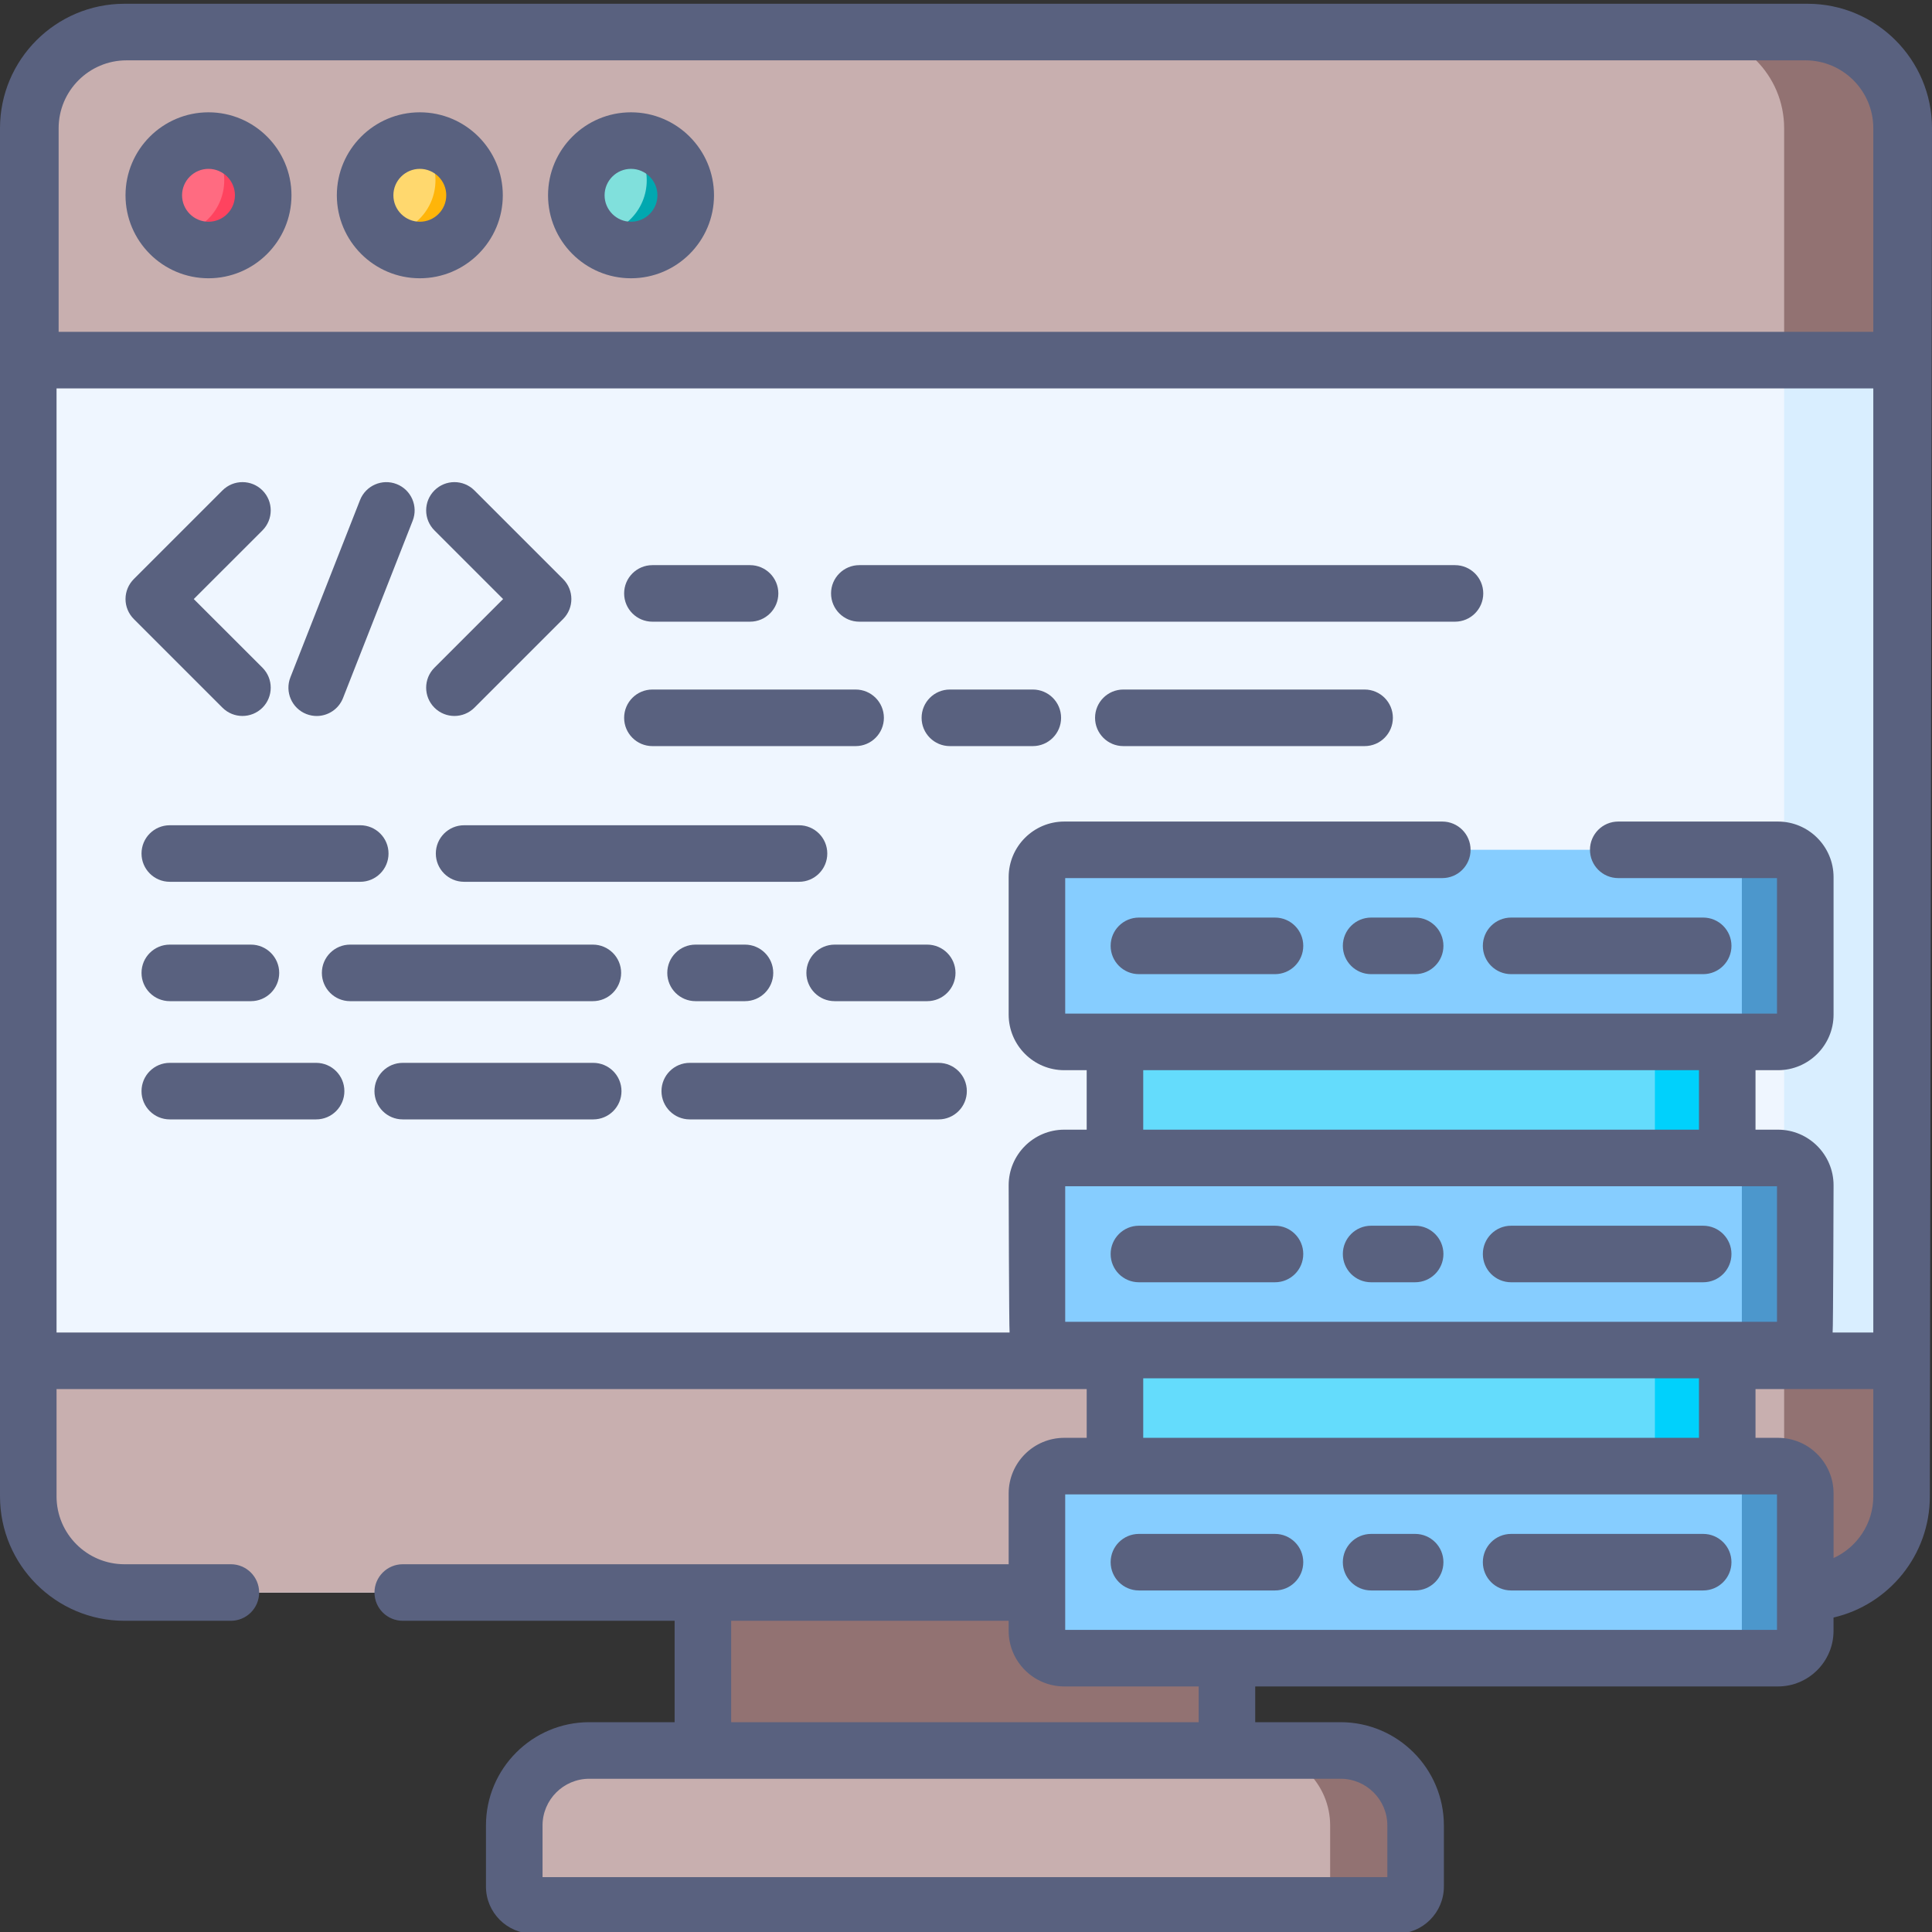 <svg width="60" height="60" viewBox="0 0 60 60" fill="none" xmlns="http://www.w3.org/2000/svg">
<rect x="0" y="0" width="60" height="60" fill="#333333" stroke="none"/>
<g clip-path="url(#clip0_1385_122)">
<path d="M56.07 49.458H3.866C2.216 49.458 0.879 48.121 0.879 46.471V3.983C0.879 2.333 2.216 0.996 3.866 0.996H56.07C57.719 0.996 59.056 2.333 59.056 3.983V46.471C59.056 48.121 57.719 49.458 56.07 49.458Z" fill="#EFF6FF"/>
<path d="M59.057 3.983V46.471C59.057 48.12 57.72 49.457 56.07 49.457H52.422C54.072 49.457 55.408 48.12 55.408 46.471V3.983C55.408 2.333 54.072 0.996 52.422 0.996H56.07C57.72 0.996 59.057 2.333 59.057 3.983Z" fill="#D9EEFF"/>
<path d="M59.056 42.262H0.879V46.471C0.879 48.12 2.216 49.457 3.866 49.457H56.07C57.719 49.457 59.056 48.12 59.056 46.471V42.262Z" fill="#C8AFAF"/>
<path d="M59.057 42.262V46.471C59.057 48.12 57.72 49.457 56.07 49.457H52.422C54.072 49.457 55.408 48.12 55.408 46.471V42.262H59.057Z" fill="#927272"/>
<path d="M59.121 11.185H0.941V3.983C0.941 2.333 2.279 0.996 3.928 0.996H56.134C57.783 0.996 59.121 2.333 59.121 3.983V11.185Z" fill="#C8AFAF"/>
<path d="M59.124 3.982V11.185H55.408V3.982C55.408 2.333 54.072 0.996 52.422 0.996H56.137C57.786 0.996 59.124 2.333 59.124 3.982Z" fill="#927272"/>
<path d="M21.828 49.457H38.103V54.362H21.828V49.457Z" fill="#927272"/>
<path d="M43.376 59.175H16.554C16.231 59.175 15.969 58.913 15.969 58.59V56.693C15.969 55.407 17.012 54.363 18.298 54.363H41.632C42.918 54.363 43.961 55.407 43.961 56.693V58.59C43.961 58.913 43.699 59.175 43.376 59.175Z" fill="#C8AFAF"/>
<path d="M43.961 56.692V58.59C43.961 58.913 43.699 59.175 43.376 59.175H41.309V56.692C41.309 55.407 40.266 54.363 38.98 54.363H41.632C42.918 54.363 43.961 55.406 43.961 56.692Z" fill="#927272"/>
<path d="M34.625 32.355H53.64V35.959H34.625V32.355Z" fill="#64DCFC"/>
<path d="M34.625 41.926H53.64V45.53H34.625V41.926Z" fill="#64DCFC"/>
<path d="M51.395 32.355H53.643V35.959H51.395V32.355Z" fill="#00D1FC"/>
<path d="M51.395 41.926H53.643V45.53H51.395V41.926Z" fill="#00D1FC"/>
<path d="M55.216 32.356H33.052C32.584 32.356 32.203 31.976 32.203 31.508V27.24C32.203 26.771 32.584 26.391 33.052 26.391H55.216C55.685 26.391 56.065 26.771 56.065 27.24V31.508C56.065 31.976 55.685 32.356 55.216 32.356Z" fill="#86CDFF"/>
<path d="M55.216 41.926H33.052C32.584 41.926 32.203 41.547 32.203 41.078V36.81C32.203 36.341 32.584 35.961 33.052 35.961H55.216C55.685 35.961 56.065 36.341 56.065 36.81V41.078C56.065 41.547 55.685 41.926 55.216 41.926Z" fill="#86CDFF"/>
<path d="M55.216 51.497H33.052C32.584 51.497 32.203 51.117 32.203 50.648V46.38C32.203 45.911 32.584 45.531 33.052 45.531H55.216C55.685 45.531 56.065 45.911 56.065 46.38V50.648C56.065 51.117 55.685 51.497 55.216 51.497Z" fill="#86CDFF"/>
<path d="M56.064 27.239V31.507C56.064 31.975 55.685 32.356 55.215 32.356H53.246C53.716 32.356 54.095 31.975 54.095 31.507V27.239C54.095 26.771 53.716 26.391 53.246 26.391H55.215C55.685 26.391 56.064 26.771 56.064 27.239Z" fill="#4C97CC"/>
<path d="M56.064 36.81V41.077C56.064 41.547 55.685 41.926 55.215 41.926H53.246C53.716 41.926 54.095 41.547 54.095 41.077V36.81C54.095 36.341 53.716 35.961 53.246 35.961H55.215C55.685 35.961 56.064 36.341 56.064 36.81Z" fill="#4C97CC"/>
<path d="M56.064 46.38V50.648C56.064 51.116 55.685 51.497 55.215 51.497H53.246C53.716 51.497 54.095 51.116 54.095 50.648V46.38C54.095 45.911 53.716 45.531 53.246 45.531H55.215C55.685 45.531 56.064 45.911 56.064 46.38Z" fill="#4C97CC"/>
<path d="M8.175 6.066C8.175 7.004 7.415 7.765 6.476 7.765C5.538 7.765 4.777 7.004 4.777 6.066C4.777 5.128 5.538 4.367 6.476 4.367C7.415 4.367 8.175 5.128 8.175 6.066Z" fill="#FF6B81"/>
<path d="M14.738 6.066C14.738 7.004 13.977 7.765 13.039 7.765C12.101 7.765 11.34 7.004 11.34 6.066C11.34 5.128 12.101 4.367 13.039 4.367C13.977 4.367 14.738 5.128 14.738 6.066Z" fill="#FFD86E"/>
<path d="M21.296 6.066C21.296 7.004 20.536 7.765 19.597 7.765C18.659 7.765 17.898 7.004 17.898 6.066C17.898 5.128 18.659 4.367 19.597 4.367C20.536 4.367 21.296 5.128 21.296 6.066Z" fill="#80E0DC"/>
<path d="M8.174 6.066C8.174 7.004 7.415 7.764 6.477 7.764C6.022 7.764 5.609 7.586 5.305 7.295C6.224 7.274 6.964 6.523 6.964 5.598C6.964 5.113 6.761 4.678 6.437 4.369C6.45 4.367 6.464 4.367 6.477 4.367C7.415 4.367 8.174 5.127 8.174 6.066Z" fill="#FF435F"/>
<path d="M14.734 6.066C14.734 7.004 13.974 7.764 13.035 7.764C12.581 7.764 12.169 7.586 11.863 7.295C12.783 7.274 13.524 6.523 13.524 5.598C13.524 5.113 13.321 4.678 12.997 4.369C13.009 4.367 13.022 4.367 13.035 4.367C13.974 4.367 14.734 5.127 14.734 6.066Z" fill="#FFB509"/>
<path d="M21.297 6.066C21.297 7.004 20.536 7.764 19.598 7.764C19.144 7.764 18.732 7.586 18.426 7.295C19.346 7.274 20.085 6.523 20.085 5.598C20.085 5.113 19.882 4.678 19.558 4.369C19.571 4.367 19.585 4.367 19.598 4.367C20.536 4.367 21.297 5.127 21.297 6.066Z" fill="#00A8B0"/>
<path d="M6.909 21.978C7.08 22.149 7.305 22.235 7.529 22.235C7.754 22.235 7.979 22.149 8.151 21.978C8.493 21.635 8.493 21.079 8.151 20.736L6.018 18.604L8.151 16.472C8.493 16.128 8.493 15.573 8.151 15.23C7.808 14.887 7.252 14.887 6.909 15.23L4.156 17.983C3.991 18.148 3.898 18.371 3.898 18.604C3.898 18.837 3.991 19.06 4.156 19.225L6.909 21.978Z" fill="#59617F"/>
<path d="M15.624 18.604L13.492 20.736C13.149 21.079 13.149 21.635 13.492 21.978C13.663 22.149 13.888 22.235 14.113 22.235C14.337 22.235 14.562 22.149 14.733 21.978L17.487 19.225C17.83 18.882 17.83 18.326 17.487 17.983L14.733 15.23C14.39 14.887 13.835 14.887 13.492 15.23C13.149 15.573 13.149 16.129 13.492 16.472L15.624 18.604Z" fill="#59617F"/>
<path d="M9.514 22.175C9.62 22.216 9.728 22.236 9.835 22.236C10.186 22.236 10.517 22.024 10.653 21.678L12.816 16.172C12.993 15.721 12.771 15.211 12.319 15.034C11.868 14.857 11.359 15.079 11.181 15.53L9.018 21.036C8.841 21.488 9.063 21.998 9.514 22.175Z" fill="#59617F"/>
<path d="M5.273 27.385H11.188C11.673 27.385 12.066 26.992 12.066 26.507C12.066 26.022 11.673 25.629 11.188 25.629H5.273C4.787 25.629 4.395 26.022 4.395 26.507C4.395 26.992 4.787 27.385 5.273 27.385Z" fill="#59617F"/>
<path d="M24.814 25.629H14.413C13.928 25.629 13.535 26.022 13.535 26.507C13.535 26.992 13.928 27.385 14.413 27.385H24.814C25.299 27.385 25.692 26.992 25.692 26.507C25.692 26.022 25.299 25.629 24.814 25.629Z" fill="#59617F"/>
<path d="M5.273 31.092H7.793C8.277 31.092 8.671 30.699 8.671 30.214C8.671 29.729 8.277 29.336 7.793 29.336H5.273C4.787 29.336 4.395 29.729 4.395 30.214C4.395 30.699 4.787 31.092 5.273 31.092Z" fill="#59617F"/>
<path d="M21.601 29.336C21.115 29.336 20.723 29.729 20.723 30.214C20.723 30.699 21.115 31.092 21.601 31.092H23.135C23.62 31.092 24.014 30.699 24.014 30.214C24.014 29.729 23.62 29.336 23.135 29.336H21.601Z" fill="#59617F"/>
<path d="M19.29 30.214C19.29 29.729 18.896 29.336 18.412 29.336H10.874C10.389 29.336 9.996 29.729 9.996 30.214C9.996 30.699 10.389 31.092 10.874 31.092H18.412C18.896 31.092 19.29 30.699 19.29 30.214Z" fill="#59617F"/>
<path d="M25.043 30.214C25.043 30.699 25.436 31.092 25.921 31.092H28.795C29.28 31.092 29.674 30.699 29.674 30.214C29.674 29.729 29.28 29.336 28.795 29.336H25.921C25.436 29.336 25.043 29.729 25.043 30.214Z" fill="#59617F"/>
<path d="M20.261 19.307H23.293C23.778 19.307 24.172 18.914 24.172 18.429C24.172 17.944 23.778 17.551 23.293 17.551H20.261C19.776 17.551 19.383 17.944 19.383 18.429C19.383 18.914 19.776 19.307 20.261 19.307Z" fill="#59617F"/>
<path d="M26.687 19.307H45.186C45.671 19.307 46.064 18.914 46.064 18.429C46.064 17.944 45.671 17.551 45.186 17.551H26.687C26.202 17.551 25.809 17.944 25.809 18.429C25.809 18.914 26.202 19.307 26.687 19.307Z" fill="#59617F"/>
<path d="M42.379 21.414H34.886C34.401 21.414 34.008 21.807 34.008 22.293C34.008 22.777 34.401 23.171 34.886 23.171H42.379C42.864 23.171 43.257 22.777 43.257 22.293C43.257 21.807 42.864 21.414 42.379 21.414Z" fill="#59617F"/>
<path d="M32.075 21.414H29.499C29.014 21.414 28.621 21.807 28.621 22.293C28.621 22.777 29.014 23.171 29.499 23.171H32.075C32.56 23.171 32.953 22.777 32.953 22.293C32.953 21.807 32.56 21.414 32.075 21.414Z" fill="#59617F"/>
<path d="M20.261 23.171H26.572C27.056 23.171 27.45 22.777 27.45 22.293C27.45 21.807 27.056 21.414 26.572 21.414H20.261C19.776 21.414 19.383 21.807 19.383 22.293C19.383 22.777 19.776 23.171 20.261 23.171Z" fill="#59617F"/>
<path d="M18.423 33.008H12.507C12.022 33.008 11.629 33.401 11.629 33.886C11.629 34.371 12.022 34.764 12.507 34.764H18.423C18.907 34.764 19.301 34.371 19.301 33.886C19.301 33.401 18.907 33.008 18.423 33.008Z" fill="#59617F"/>
<path d="M9.817 33.008H5.273C4.787 33.008 4.395 33.401 4.395 33.886C4.395 34.371 4.787 34.764 5.273 34.764H9.817C10.303 34.764 10.695 34.371 10.695 33.886C10.695 33.401 10.303 33.008 9.817 33.008Z" fill="#59617F"/>
<path d="M29.148 33.008H21.421C20.936 33.008 20.543 33.401 20.543 33.886C20.543 34.371 20.936 34.764 21.421 34.764H29.148C29.633 34.764 30.026 34.371 30.026 33.886C30.026 33.401 29.633 33.008 29.148 33.008Z" fill="#59617F"/>
<path d="M39.596 28.496H35.37C34.885 28.496 34.492 28.889 34.492 29.374C34.492 29.859 34.885 30.253 35.37 30.253H39.596C40.081 30.253 40.474 29.859 40.474 29.374C40.474 28.889 40.081 28.496 39.596 28.496Z" fill="#59617F"/>
<path d="M46.929 30.253H52.894C53.379 30.253 53.772 29.859 53.772 29.374C53.772 28.889 53.379 28.496 52.894 28.496H46.929C46.444 28.496 46.051 28.889 46.051 29.374C46.051 29.859 46.444 30.253 46.929 30.253Z" fill="#59617F"/>
<path d="M43.949 28.496H42.582C42.096 28.496 41.703 28.889 41.703 29.374C41.703 29.859 42.096 30.253 42.582 30.253H43.949C44.434 30.253 44.827 29.859 44.827 29.374C44.827 28.889 44.434 28.496 43.949 28.496Z" fill="#59617F"/>
<path d="M35.37 39.822H39.596C40.081 39.822 40.474 39.43 40.474 38.944C40.474 38.46 40.081 38.066 39.596 38.066H35.37C34.885 38.066 34.492 38.46 34.492 38.944C34.492 39.43 34.885 39.822 35.37 39.822Z" fill="#59617F"/>
<path d="M46.929 39.822H52.894C53.379 39.822 53.772 39.43 53.772 38.944C53.772 38.46 53.379 38.066 52.894 38.066H46.929C46.444 38.066 46.051 38.46 46.051 38.944C46.051 39.43 46.444 39.822 46.929 39.822Z" fill="#59617F"/>
<path d="M42.581 39.822H43.948C44.433 39.822 44.827 39.43 44.827 38.944C44.827 38.46 44.433 38.066 43.948 38.066H42.581C42.096 38.066 41.703 38.46 41.703 38.944C41.703 39.43 42.096 39.822 42.581 39.822Z" fill="#59617F"/>
<path d="M39.596 47.637H35.37C34.885 47.637 34.492 48.03 34.492 48.515C34.492 48.999 34.885 49.393 35.37 49.393H39.596C40.081 49.393 40.474 48.999 40.474 48.515C40.474 48.03 40.081 47.637 39.596 47.637Z" fill="#59617F"/>
<path d="M52.894 47.637H46.929C46.444 47.637 46.051 48.03 46.051 48.515C46.051 48.999 46.444 49.393 46.929 49.393H52.894C53.379 49.393 53.772 48.999 53.772 48.515C53.772 48.03 53.379 47.637 52.894 47.637Z" fill="#59617F"/>
<path d="M43.949 47.637H42.582C42.096 47.637 41.703 48.03 41.703 48.515C41.703 48.999 42.096 49.393 42.582 49.393H43.949C44.434 49.393 44.827 48.999 44.827 48.515C44.827 48.03 44.434 47.637 43.949 47.637Z" fill="#59617F"/>
<path d="M56.136 0.117H3.865C1.734 0.117 0 1.851 0 3.982V46.471C0 48.601 1.734 50.335 3.865 50.335H7.17C7.654 50.335 8.048 49.942 8.048 49.457C8.048 48.972 7.654 48.579 7.17 48.579H3.865C2.702 48.579 1.756 47.633 1.756 46.471V43.139H33.748V44.653H33.052C32.099 44.653 31.325 45.427 31.325 46.38V48.579H12.508C12.024 48.579 11.63 48.972 11.63 49.457C11.63 49.942 12.024 50.335 12.508 50.335H20.951V53.484H18.3C16.531 53.484 15.092 54.924 15.092 56.692V58.589C15.092 59.396 15.749 60.052 16.556 60.052H43.377C44.184 60.052 44.841 59.396 44.841 58.589V56.692C44.841 54.924 43.402 53.484 41.633 53.484H38.982V52.374H55.216C56.168 52.374 56.942 51.6 56.942 50.647V50.234C58.654 49.837 59.933 48.301 59.933 46.471L60 3.982C60 1.851 58.267 0.117 56.136 0.117ZM33.081 41.049V36.84H55.186V41.049H33.081ZM35.504 35.083V33.236H52.763V35.083H35.504ZM52.763 42.805V44.653H35.504V42.805H52.763ZM22.707 50.335H31.325V50.648C31.325 51.6 32.099 52.374 33.052 52.374H37.226V53.484H22.707V50.335ZM41.634 55.241C42.434 55.241 43.085 55.892 43.085 56.692V58.296H16.849V56.692C16.849 55.892 17.5 55.241 18.3 55.241H41.634ZM55.186 50.618H33.081V46.409H55.186V50.618ZM58.177 46.471C58.177 47.321 57.67 48.054 56.943 48.387V46.379C56.943 45.427 56.168 44.653 55.216 44.653H54.519V43.139H58.177V46.471ZM58.177 41.383H56.914C56.932 41.284 56.943 36.81 56.943 36.81C56.943 35.858 56.168 35.083 55.216 35.083H54.519V33.236H55.216C56.168 33.236 56.943 32.461 56.943 31.509V27.241C56.943 26.289 56.168 25.514 55.216 25.514H50.256C49.771 25.514 49.378 25.907 49.378 26.392C49.378 26.877 49.771 27.27 50.256 27.27H55.186V31.479H33.081V27.27H44.792C45.277 27.27 45.67 26.877 45.67 26.392C45.67 25.907 45.277 25.514 44.792 25.514H33.052C32.099 25.514 31.325 26.289 31.325 27.241V31.509C31.325 32.461 32.099 33.236 33.052 33.236H33.748V35.083H33.052C32.099 35.083 31.325 35.858 31.325 36.81C31.325 36.81 31.336 41.284 31.354 41.383H1.756V12.062H58.177V41.383ZM58.177 10.306H1.821V3.982C1.821 2.819 2.767 1.874 3.929 1.874H56.069C57.232 1.874 58.177 2.819 58.177 3.982V10.306Z" fill="#59617F"/>
<path d="M6.475 3.488C5.054 3.488 3.898 4.644 3.898 6.065C3.898 7.486 5.054 8.642 6.475 8.642C7.896 8.642 9.052 7.486 9.052 6.065C9.052 4.644 7.896 3.488 6.475 3.488ZM6.475 6.886C6.023 6.886 5.654 6.518 5.654 6.065C5.654 5.613 6.023 5.244 6.475 5.244C6.928 5.244 7.296 5.613 7.296 6.065C7.296 6.518 6.928 6.886 6.475 6.886Z" fill="#59617F"/>
<path d="M13.038 3.488C11.617 3.488 10.461 4.644 10.461 6.065C10.461 7.486 11.617 8.642 13.038 8.642C14.459 8.642 15.615 7.486 15.615 6.065C15.615 4.644 14.459 3.488 13.038 3.488ZM13.038 6.886C12.585 6.886 12.217 6.518 12.217 6.065C12.217 5.613 12.585 5.244 13.038 5.244C13.49 5.244 13.859 5.613 13.859 6.065C13.859 6.518 13.49 6.886 13.038 6.886Z" fill="#59617F"/>
<path d="M19.596 3.488C18.175 3.488 17.02 4.644 17.02 6.065C17.02 7.486 18.175 8.642 19.596 8.642C21.017 8.642 22.174 7.486 22.174 6.065C22.174 4.644 21.017 3.488 19.596 3.488ZM19.596 6.886C19.144 6.886 18.776 6.518 18.776 6.065C18.776 5.613 19.144 5.244 19.596 5.244C20.049 5.244 20.417 5.613 20.417 6.065C20.417 6.518 20.049 6.886 19.596 6.886Z" fill="#59617F"/>
</g>
<defs>
<clipPath id="clip0_1385_122">
<rect width="60" height="60" fill="white"/>
</clipPath>
</defs>
</svg>
